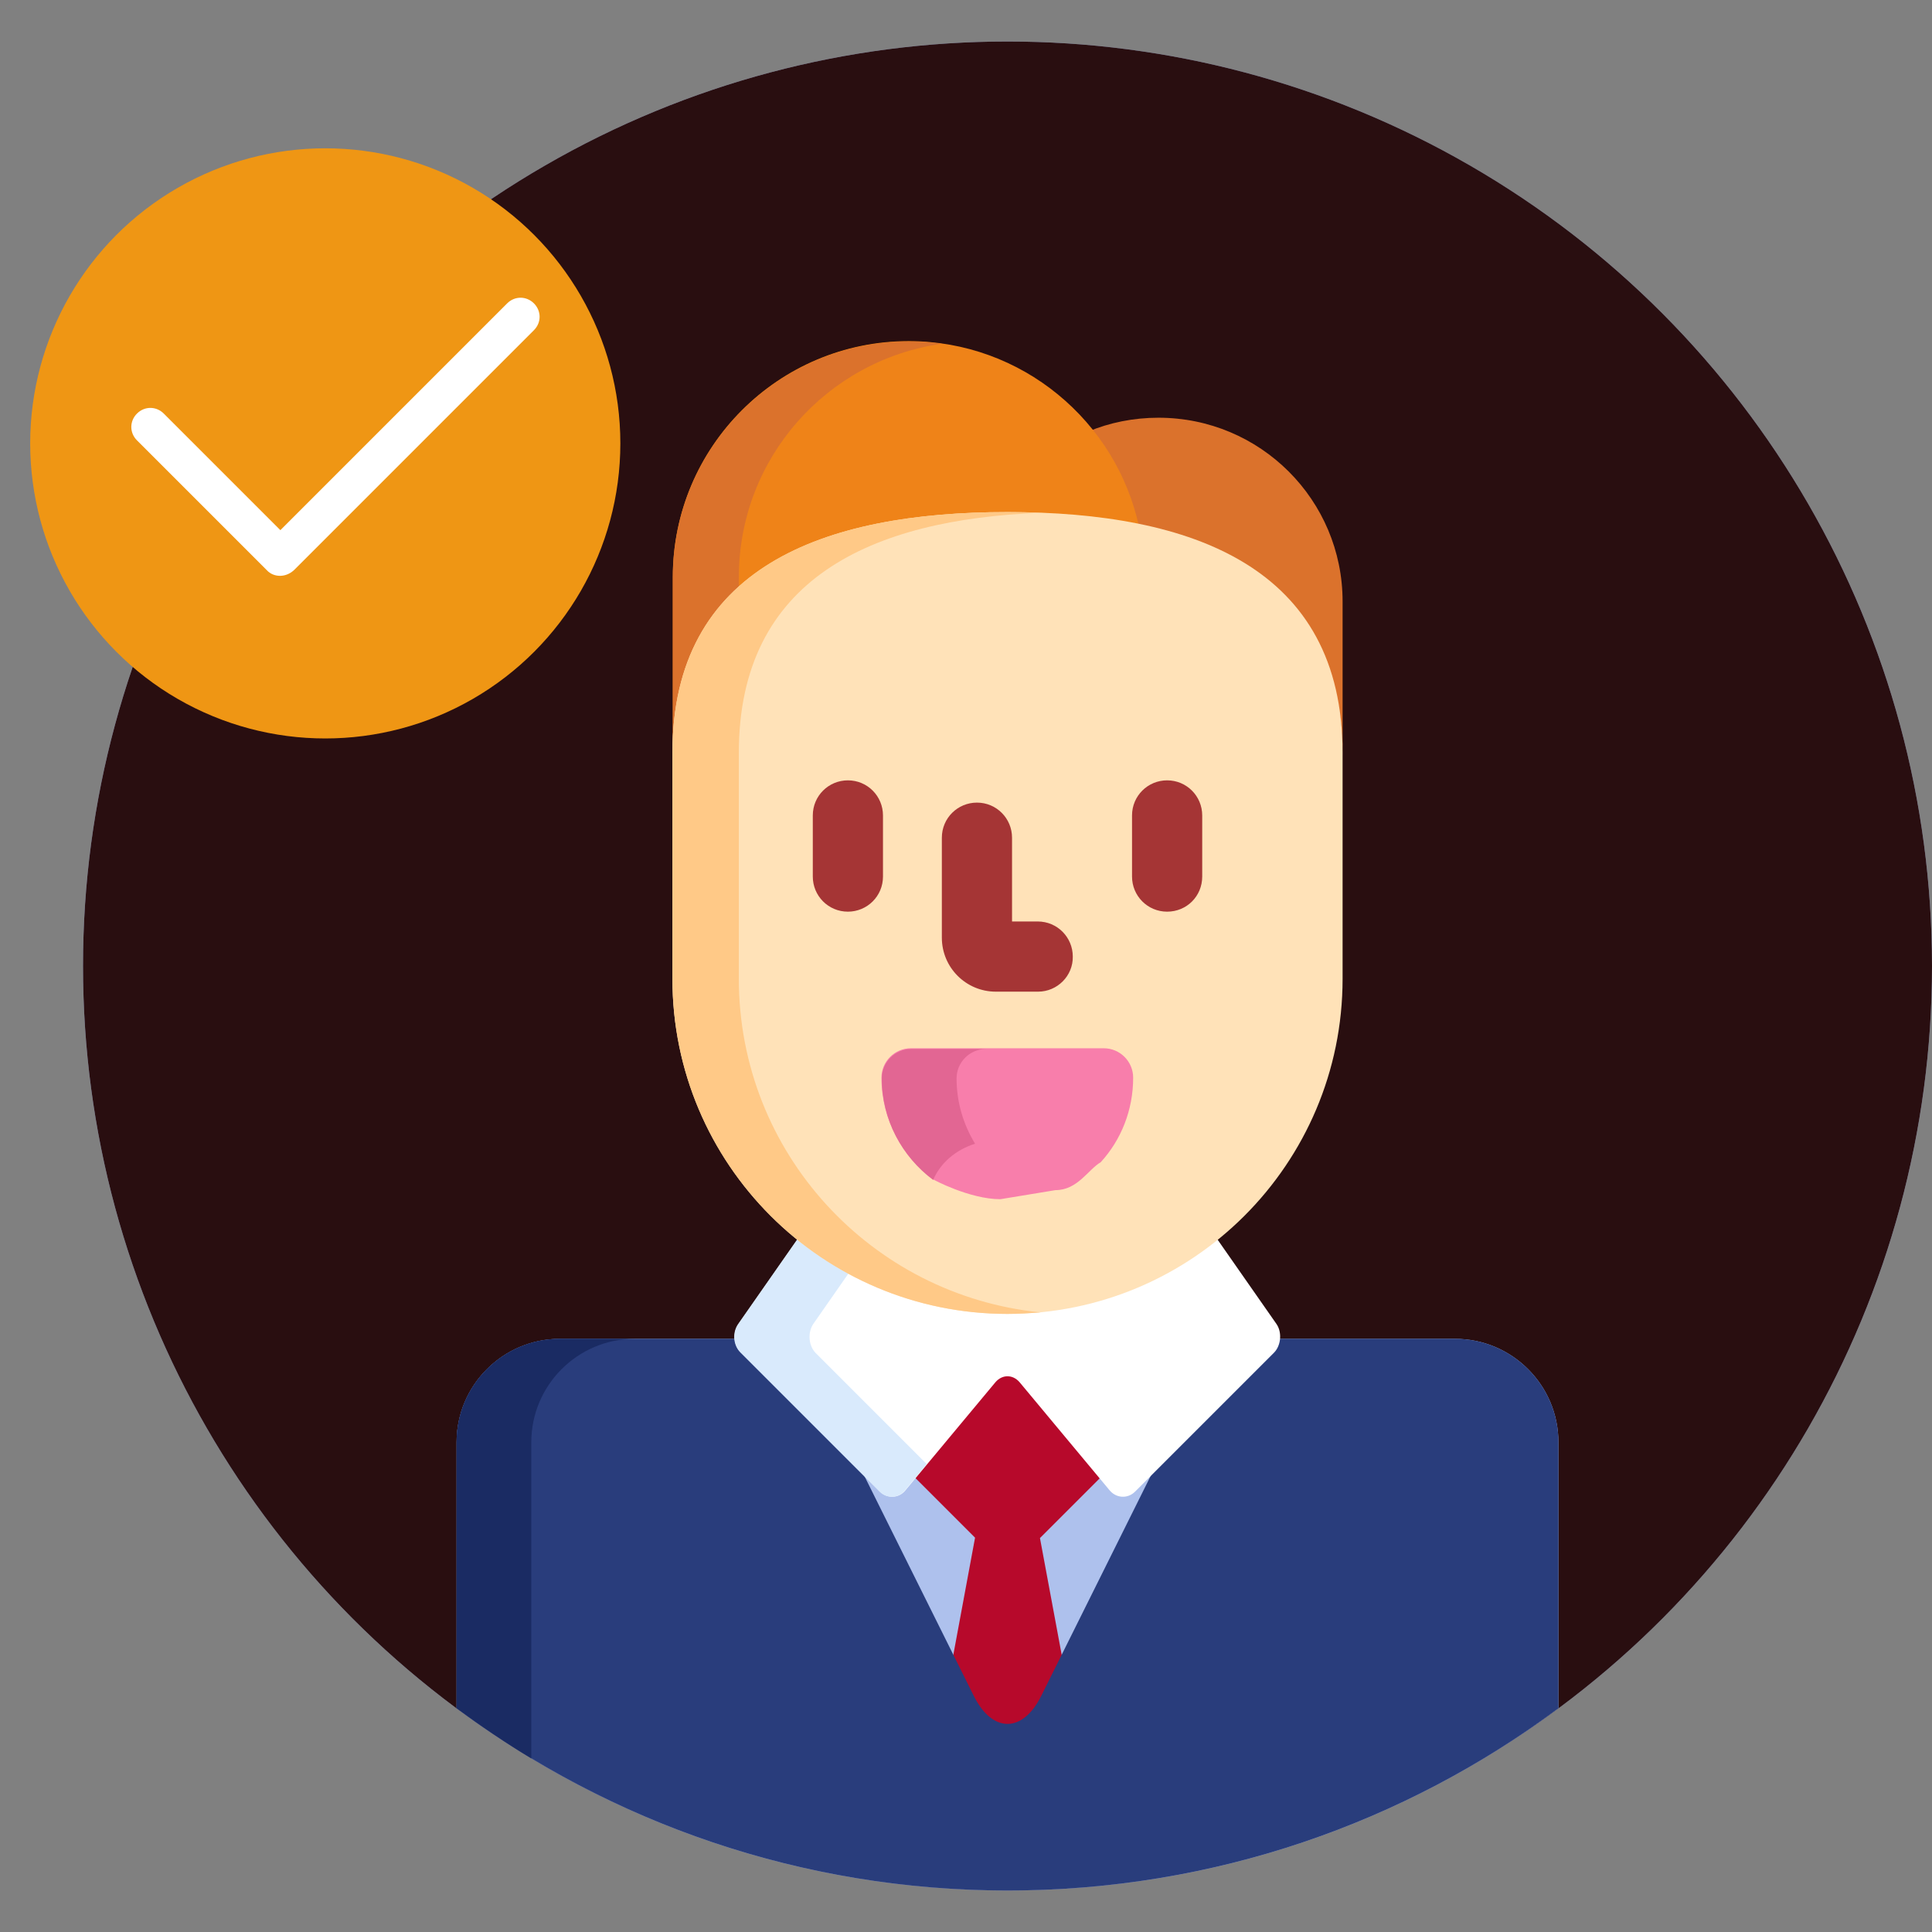 <?xml version="1.0" encoding="utf-8"?>
<!-- Generator: Adobe Illustrator 23.1.1, SVG Export Plug-In . SVG Version: 6.00 Build 0)  -->
<svg version="1.1" id="Capa_1" xmlns="http://www.w3.org/2000/svg" xmlns:xlink="http://www.w3.org/1999/xlink" x="0px" y="0px"
	 viewBox="0 0 512 512" style="enable-background:new 0 0 512 512;" xml:space="preserve">
<rect x="0" y="0" width="512" height="512" fill="#808080" stroke="none"/>
<style type="text/css">
	.st0{fill:#AEC1ED;}
	.st1{fill:#290E10;}
	.st2{fill:#B7092B;}
	.st3{fill:#293D7C;}
	.st4{fill:#1A2B63;}
	.st5{fill:#FFFFFF;}
	.st6{fill:#D9EAFC;}
	.st7{fill:#DB722C;}
	.st8{fill:#EF8318;}
	.st9{fill:#FFE2B8;}
	.st10{fill:#FFC987;}
	.st11{fill:#A53535;}
	.st12{fill:#F87EAB;}
	.st13{fill:#E26693;}
	.st14{fill:#EF9614;}
</style>
<circle class="st0" cx="267" cy="256" r="245"/>
<circle class="st1" cx="267" cy="256" r="245"/>
<path class="st0" d="M385.6,354.8h-47.4c-0.1,1.1-0.6,2.2-1.3,3l-36.8,36.8c-0.7,0.7-1.6,1.1-2.5,1.1c-1.1,0-2-0.5-2.7-1.3
	L271,365.7c-1-1.3-2.5-1.9-4-1.9s-2.9,0.7-4,1.9l-23.9,28.7c-0.7,0.9-1.7,1.3-2.7,1.3c-0.9,0-1.8-0.4-2.5-1.1l-36.8-36.8
	c-0.8-0.8-1.2-1.9-1.3-3h-47.4c-15.1,0-27.4,12.3-27.4,27.4v70.5c40.8,30.3,91.3,48.3,146,48.3s105.2-17.9,146-48.3v-70.5
	C413,367.1,400.7,354.8,385.6,354.8z"/>
<path class="st2" d="M252.5,439.3l5.6,11.3c4.9,9.8,12.9,9.8,17.8,0l5.6-11.3l-5.9-31.7l16.5-16.5L271,365.7c-1-1.3-2.5-1.9-4-1.9
	s-2.9,0.7-4,1.9L241.9,391l16.5,16.5L252.5,439.3z"/>
<path class="st3" d="M385.6,354.8h-47.4c-0.1,1.1-0.6,2.2-1.3,3l-30.6,30.6l-30.4,61.1c-4.9,9.8-12.9,9.8-17.8,0l-30.4-61.1
	l-30.6-30.6c-0.8-0.8-1.2-1.9-1.3-3h-47.4c-15.1,0-27.4,12.3-27.4,27.4v70.5c40.8,30.3,91.3,48.3,146,48.3s105.2-17.9,146-48.3
	v-70.5C413,367.1,400.7,354.8,385.6,354.8z"/>
<path class="st4" d="M140.8,382.2c0-15.1,12.3-27.4,27.4-27.4h-19.8c-15.1,0-27.4,12.3-27.4,27.4v70.5c6.4,4.7,13,9.2,19.8,13.3
	V382.2z"/>
<path class="st5" d="M322.1,327.7c-15.1,12.2-34.3,19.5-55.1,19.5s-40-7.3-55.1-19.5l-16.2,23.2c-1.6,2.3-1.3,5.7,0.7,7.6l36.8,36.8
	c1.9,1.9,5,1.8,6.7-0.3l23.9-28.7c1.8-2.1,4.6-2.1,6.4,0l23.9,28.7c1.8,2.1,4.8,2.2,6.7,0.3l36.8-36.8c1.9-1.9,2.2-5.4,0.7-7.6
	L322.1,327.7z"/>
<path class="st6" d="M215.5,350.9l9.9-14.2c-4.8-2.6-9.3-5.6-13.6-9l-16.2,23.2c-1.6,2.3-1.3,5.7,0.7,7.6l36.8,36.8
	c1.9,1.9,5,1.8,6.7-0.3l5.8-7l-29.5-29.5C214.3,356.6,214,353.2,215.5,350.9z"/>
<path class="st7" d="M307,110.7c-6.6,0-13,1.3-18.7,3.7c5.9,7.2,10.1,15.8,12.2,25.1c32.4,6.3,55.3,23.7,55.3,60.9v-41
	C355.8,132.5,334,110.7,307,110.7z"/>
<path class="st8" d="M267,136.7c12.4,0,24.2,0.9,34.9,3.1c-6-28.2-31.1-49.4-61.1-49.4c-34.5,0-62.5,28-62.5,62.5v47.5
	C178.2,151.4,217.9,136.7,267,136.7z"/>
<path class="st7" d="M195.8,156.4V153c0-31.6,23.4-57.6,53.8-61.9c-2.9-0.4-5.8-0.6-8.8-0.6c-34.5,0-62.5,28-62.5,62.5v47.5
	C178.2,180.6,184.7,166.3,195.8,156.4z"/>
<path class="st9" d="M355.8,259.4c0,49.1-39.8,88.8-88.8,88.8l0,0c-49.1,0-88.8-39.8-88.8-88.8v-59.9c0-49.1,39.8-63.8,88.8-63.8
	l0,0c49.1,0,88.8,14.7,88.8,63.8V259.4z"/>
<path class="st10" d="M195.8,259.4v-59.9c0-46.1,35.1-61.9,80-63.6c-2.9-0.1-5.8-0.2-8.8-0.2c-49.1,0-88.8,14.7-88.8,63.8v59.9
	c0,49.1,39.8,88.8,88.8,88.8c3,0,5.9-0.2,8.8-0.4C230.9,343.3,195.8,305.5,195.8,259.4z"/>
<g>
	<path class="st11" d="M224.7,241.6c-5.2,0-9.3-4.2-9.3-9.3v-16.2c0-5.2,4.2-9.3,9.3-9.3c5.2,0,9.3,4.2,9.3,9.3v16.2
		C234,237.5,229.8,241.6,224.7,241.6z"/>
	<path class="st11" d="M309.3,241.6c-5.2,0-9.3-4.2-9.3-9.3v-16.2c0-5.2,4.2-9.3,9.3-9.3c5.2,0,9.3,4.2,9.3,9.3v16.2
		C318.6,237.5,314.5,241.6,309.3,241.6z"/>
	<path class="st11" d="M275.1,262.8h-11.2c-7.9,0-14.3-6.4-14.3-14.3v-26.5c0-5.2,4.2-9.3,9.3-9.3c5.2,0,9.3,4.2,9.3,9.3v22.2h6.8
		c5.2,0,9.3,4.2,9.3,9.3C284.4,258.6,280.2,262.8,275.1,262.8z"/>
</g>
<path class="st12" d="M265.1,317.8l14.6-2.4c5.9,0,8.7-5.5,12-7.4c5.4-5.9,8.6-13.8,8.6-22.4c0-4.3-3.5-7.8-7.8-7.8h-51.1
	c-4.3,0-7.8,3.5-7.8,7.8c0,11,5.4,20.8,13.6,26.9C247.3,312.6,257,317.8,265.1,317.8z"/>
<path class="st13" d="M258.4,303.1c-3.1-5.1-4.9-11-4.9-17.3c0-4.3,3.5-7.8,7.8-7.8h-19.8c-4.3,0-7.8,3.5-7.8,7.8
	c0,11,5.4,20.8,13.6,26.9C249.2,308.2,253.3,304.7,258.4,303.1z"/>
<circle class="st14" cx="86.2" cy="117.5" r="78.2"/>
<g>
	<path class="st5" d="M74.2,152.6c-1.3,0-2.6-0.5-3.5-1.5l-34.4-34.4c-2-2-2-5.1,0-7.1c2-2,5.1-2,7.1,0l30.9,30.9l60.1-60.1
		c2-2,5.1-2,7.1,0c2,2,2,5.1,0,7.1l-63.6,63.6C76.8,152.1,75.5,152.6,74.2,152.6z"/>
</g>
</svg>
